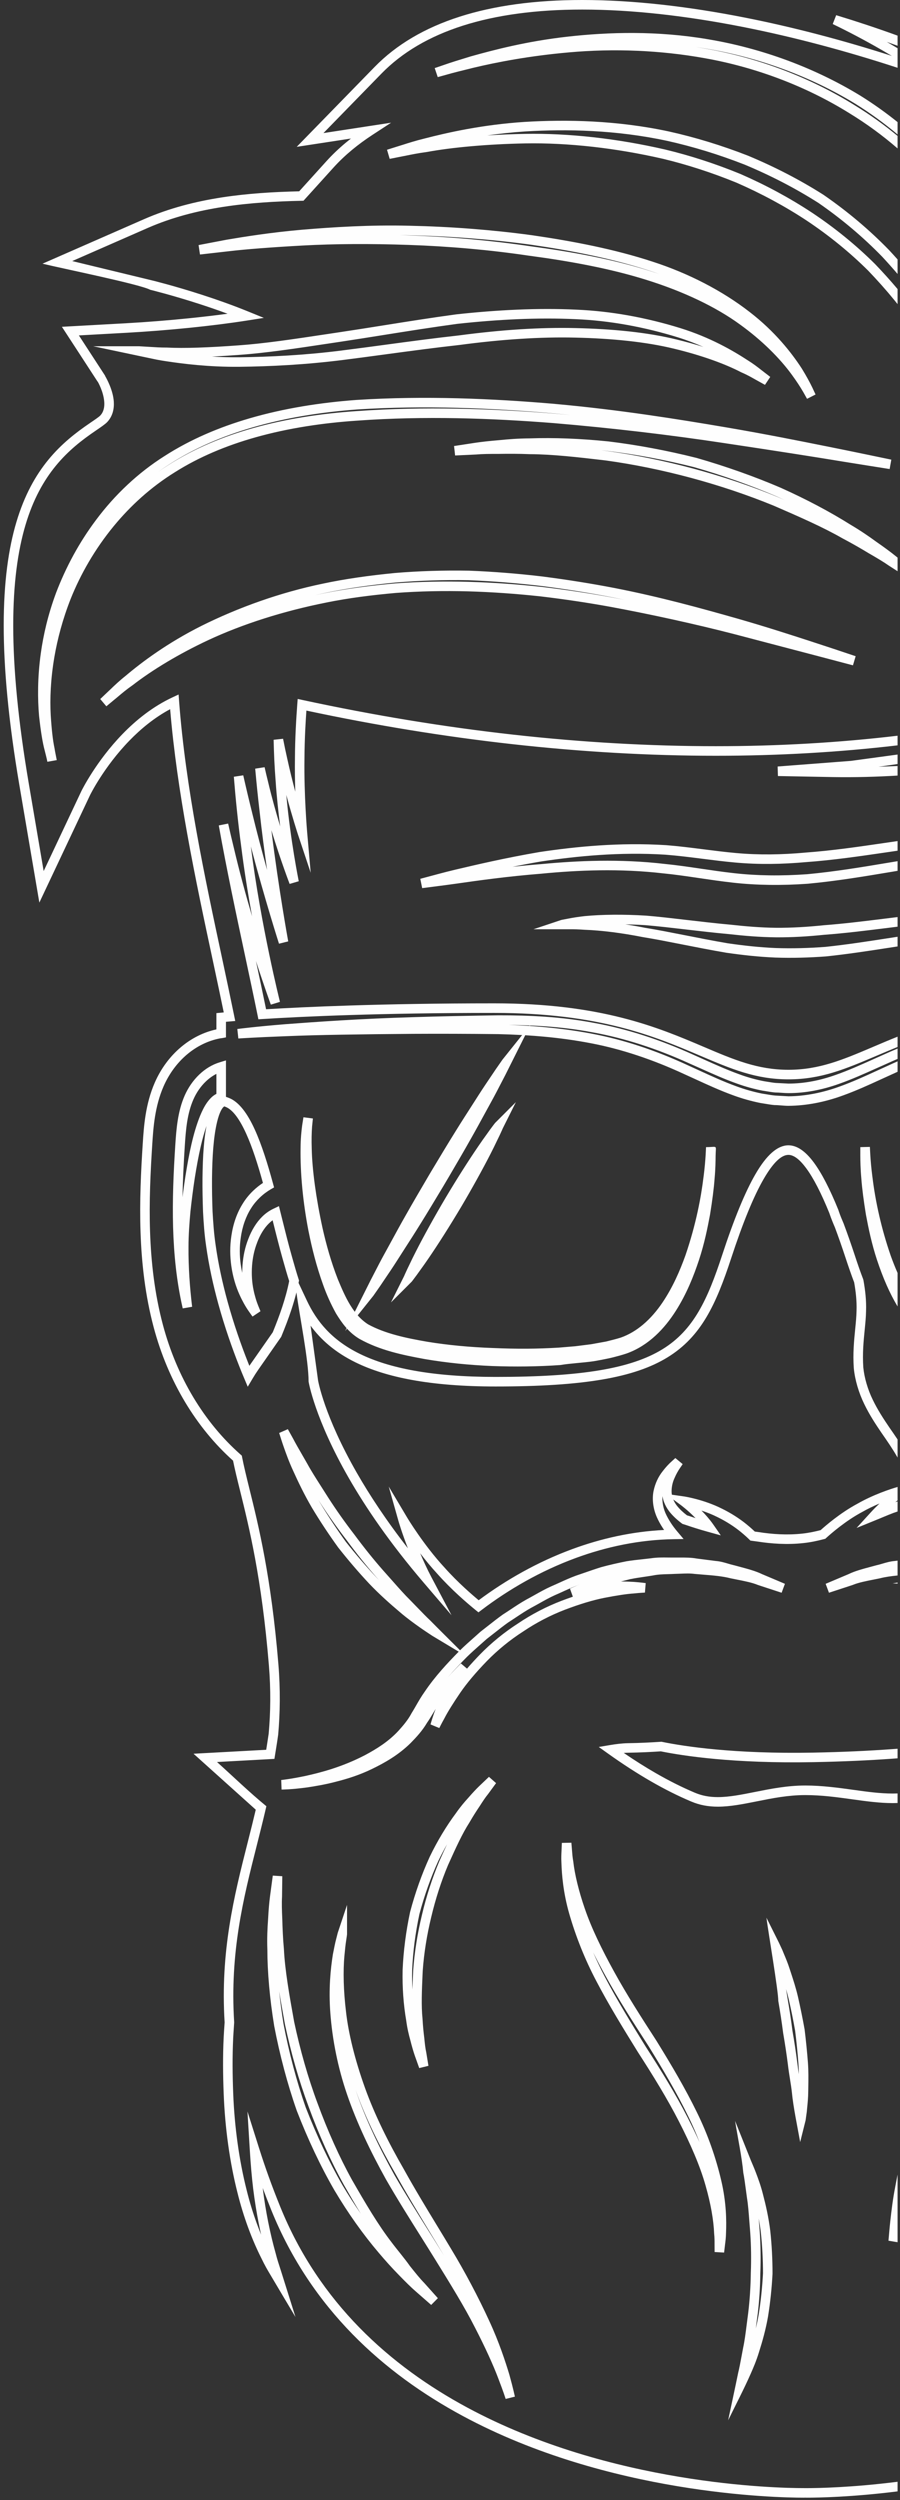 <?xml version="1.0" encoding="UTF-8"?> <svg xmlns="http://www.w3.org/2000/svg" width="178" height="494" viewBox="0 0 178 494" fill="none"><rect x="0" y="0" width="178" height="494" fill="#333333" stroke="none"/> <path d="M177.52 7.041V9.045C176.811 8.786 176.102 8.53 175.391 8.277C176.103 8.688 176.813 9.106 177.52 9.529V13.397C167.415 10.093 157.076 7.325 146.966 5.331C135.867 3.143 125.054 1.89 115.15 1.89C106.034 1.89 98.13 2.962 91.485 5.09C84.89 7.202 79.529 10.355 75.452 14.533L63.972 26.295L77.353 24.245L73.698 26.629C72.265 27.563 70.889 28.566 69.598 29.639C68.304 30.715 67.087 31.865 65.973 33.094L60.023 39.668L59.616 39.676C54.565 39.784 49.364 40.074 44.203 40.868C39.086 41.655 34.027 42.94 29.23 45.039L14.283 51.586L30.137 55.422C30.224 55.44 34.468 56.478 40.016 58.273C42.83 59.182 45.966 60.283 49.04 61.534L52.181 62.812L48.83 63.34C45.447 63.872 41.527 64.363 37.472 64.774C33.352 65.192 29.087 65.531 25.095 65.751L15.601 66.276L20.791 74.245L20.771 74.258C21.135 74.879 22.363 77.125 22.507 79.359C22.596 80.774 22.299 82.226 21.201 83.399C20.811 83.817 19.835 84.48 18.955 85.077L18.88 85.132C13.467 88.793 8.053 93.616 5.048 103.71C1.997 113.959 1.397 129.614 5.705 154.899L8.636 172.121L16.098 156.309C16.148 156.208 18.979 150.451 24.238 145.034C26.903 142.289 30.198 139.624 34.084 137.808L35.322 137.23L35.424 138.59C36.064 147.107 37.339 155.827 38.882 164.415C40.419 172.972 42.245 181.504 43.972 189.568L45.172 195.221C45.539 196.971 45.917 198.779 46.311 200.697L46.526 201.744C45.909 201.792 45.305 201.84 44.69 201.899V204.98L43.918 205.127C43.811 205.147 43.728 205.154 43.648 205.16L43.567 205.168C41.169 205.62 38.926 206.725 37.007 208.339C35.076 209.965 33.469 212.112 32.359 214.636C30.598 218.642 30.32 222.912 30.119 226.033V226.041C29.767 231.495 29.473 237.385 29.679 243.431C29.883 249.457 30.586 255.666 32.224 261.803C33.604 266.973 35.645 271.78 38.222 276.076C40.829 280.42 43.99 284.25 47.581 287.412L47.82 287.623L47.883 287.94C48.071 288.889 48.286 289.858 48.521 290.855C48.774 291.938 49.026 292.957 49.285 294.003L49.298 294.057C51.128 301.44 53.632 311.547 55.057 328.822C55.264 331.33 55.348 333.74 55.334 336.073C55.32 338.416 55.207 340.63 55.02 342.747C54.802 344.343 54.524 345.951 54.274 347.545L42.92 348.164C46.11 351.029 49.385 354.207 52.682 356.9L52.549 357.472C52.288 358.594 51.998 359.785 51.694 361.015C51.351 362.404 51.067 363.533 50.805 364.564C49.465 369.84 48.119 375.175 47.227 380.864C46.334 386.558 45.88 392.668 46.312 399.552V399.673L46.253 400.562C46.203 401.297 46.153 402.037 46.12 402.679C46.03 404.544 45.995 406.382 46 408.187C46.005 409.995 46.051 411.801 46.12 413.585C46.249 417.003 46.551 420.313 46.985 423.445C47.445 426.765 48.056 429.883 48.772 432.713C49.378 435.174 50.079 437.405 50.8 439.38C51.079 440.143 51.36 440.869 51.643 441.557C51.481 440.837 51.321 440.082 51.164 439.292C50.757 437.234 50.376 434.942 50.069 432.458C49.929 431.282 49.805 430.074 49.698 428.845C49.589 427.593 49.492 426.249 49.405 424.834L48.942 417.214L51.248 424.494C51.844 426.378 52.48 428.26 53.157 430.136C53.835 432.017 54.596 433.997 55.442 436.084C63.133 455.02 77.14 467.501 92.433 475.728C120.785 490.98 153.56 491.638 158.941 491.638L159.595 491.641C161.776 491.639 168.458 491.528 177.52 490.381V492.283C168.456 493.419 161.785 493.528 159.595 493.528L159.268 493.52L158.941 493.528C153.492 493.528 120.3 492.861 91.54 477.39C75.902 468.978 61.574 456.199 53.692 436.793C53.088 435.303 52.51 433.816 51.958 432.334C52.258 434.735 52.625 436.946 53.017 438.93C53.507 441.405 54.034 443.525 54.515 445.225L54.522 445.251C54.807 446.382 55.117 447.326 55.363 448.072C55.442 448.315 55.515 448.532 55.607 448.831L58.436 457.826C56.743 454.981 55.038 452.141 53.357 449.289C52.918 448.551 52.337 447.57 51.739 446.304C50.898 444.655 49.948 442.544 49.028 440.022C48.285 437.989 47.565 435.694 46.942 433.17C46.212 430.288 45.589 427.104 45.118 423.704C44.676 420.522 44.37 417.148 44.237 413.651C44.169 411.871 44.123 410.048 44.117 408.187C44.112 406.328 44.146 404.456 44.237 402.587C44.276 401.812 44.324 401.125 44.37 400.437L44.425 399.606C43.991 392.61 44.455 386.384 45.367 380.576C46.281 374.747 47.632 369.394 48.974 364.102C49.314 362.759 49.625 361.53 49.863 360.565C50.1 359.607 50.34 358.621 50.584 357.584L38.276 346.528L52.651 345.746L52.854 344.447L53.138 342.575C53.325 340.453 53.438 338.289 53.451 336.066C53.465 333.829 53.38 331.477 53.174 328.977C51.76 311.829 49.28 301.819 47.468 294.507L47.455 294.453C47.171 293.312 46.904 292.231 46.682 291.284C46.466 290.366 46.268 289.477 46.093 288.617C42.462 285.374 39.259 281.466 36.605 277.043C33.935 272.592 31.824 267.623 30.401 262.29C28.724 256.012 28.006 249.657 27.796 243.49C27.586 237.343 27.883 231.408 28.235 225.923L28.236 225.915C28.447 222.65 28.736 218.183 30.631 213.876C31.855 211.093 33.64 208.713 35.796 206.899C37.851 205.17 40.24 203.957 42.8 203.401V200.187L44.254 200.049L43.326 195.605L42.126 189.959C40.409 181.937 38.592 173.451 37.028 164.747C35.555 156.546 34.324 148.24 33.652 140.129C30.53 141.797 27.831 144.039 25.589 146.348C20.549 151.54 17.844 157.04 17.797 157.136L7.783 178.347L3.844 155.209C-0.518 129.605 0.114 113.669 3.239 103.171C6.411 92.517 12.12 87.432 17.824 83.571L17.899 83.516C18.693 82.981 19.57 82.384 19.828 82.111C20.505 81.39 20.685 80.432 20.624 79.477C20.488 77.366 19.335 75.428 19.333 75.427L19.273 75.367C16.939 71.764 14.587 68.171 12.243 64.574L24.992 63.868C28.974 63.648 33.211 63.312 37.287 62.898C39.968 62.626 42.58 62.321 45.006 61.993C43.076 61.278 41.191 60.633 39.44 60.067C33.989 58.304 29.795 57.278 29.71 57.259C27.613 56.155 12.588 53.114 8.407 52.103L28.477 43.312C33.446 41.136 38.661 39.81 43.922 39C49.005 38.219 54.154 37.919 59.172 37.803L64.578 31.832C65.754 30.534 67.035 29.322 68.394 28.193C68.729 27.914 69.069 27.641 69.413 27.372L58.683 29.016L74.101 13.218C78.397 8.816 84.017 5.503 90.909 3.296C97.753 1.104 105.85 0 115.15 0C125.175 0 136.11 1.265 147.328 3.478C156.93 5.371 166.748 7.963 176.385 11.049C175.577 10.567 174.763 10.091 173.943 9.622C170.912 7.888 167.828 6.261 164.695 4.752L165.378 3.002C169.47 4.243 173.519 5.589 177.52 7.041V7.041ZM177.52 24.128V26.569C174.892 24.364 172.092 22.331 169.162 20.506C164.687 17.776 159.942 15.516 155.106 13.724C150.037 11.847 144.873 10.485 139.815 9.637C139.08 9.511 138.349 9.396 137.622 9.291C138.348 9.405 139.077 9.529 139.808 9.661C144.857 10.554 149.996 11.961 155.026 13.877C159.841 15.71 164.558 18.011 169.001 20.777C171.988 22.601 174.843 24.641 177.52 26.858V29.329C174.568 26.772 171.375 24.436 168.011 22.383L168.004 22.379C163.668 19.681 159.06 17.433 154.353 15.641C149.438 13.769 144.416 12.393 139.483 11.518L139.48 11.515C134.924 10.692 130.45 10.228 126.169 10.041C121.347 9.831 116.777 9.971 112.611 10.343C108.64 10.689 105.033 11.18 101.861 11.717C98.658 12.26 95.906 12.848 93.664 13.383C92.664 13.626 91.68 13.869 90.644 14.133C89.723 14.367 88.98 14.565 88.444 14.721L86.576 15.238L85.975 13.454L87.838 12.819C88.459 12.599 89.202 12.353 90.06 12.082C90.729 11.87 91.771 11.55 93.064 11.155L93.086 11.148C95.369 10.509 98.157 9.755 101.352 9.056C104.572 8.351 108.242 7.691 112.302 7.239C116.328 6.786 120.75 6.487 125.439 6.517C130.134 6.547 135.079 6.909 140.132 7.776C145.306 8.645 150.584 10.037 155.756 11.952C160.702 13.785 165.561 16.1 170.152 18.9L170.159 18.903C172.717 20.496 175.179 22.247 177.52 24.128V24.128ZM177.52 51.264V54.136C176.541 52.988 175.529 51.856 174.493 50.74C172.606 48.796 170.599 46.929 168.493 45.154C166.374 43.367 164.162 41.68 161.878 40.103C159.562 38.631 157.193 37.274 154.793 36.032C152.306 34.743 149.769 33.568 147.207 32.503C144.654 31.506 142.107 30.619 139.582 29.847C137.026 29.065 134.472 28.391 131.94 27.829C126.868 26.741 121.906 26.155 117.191 25.902C112.467 25.648 107.983 25.728 103.881 25.972C101.204 26.146 98.691 26.424 96.362 26.761C98.701 26.61 101.222 26.503 103.9 26.453C108.105 26.378 112.654 26.594 117.409 27.126C121.957 27.634 126.708 28.434 131.542 29.543L131.549 29.546C134.046 30.145 136.536 30.848 138.999 31.648C141.466 32.448 143.945 33.357 146.418 34.37L146.436 34.377C148.917 35.459 151.364 36.646 153.756 37.937C156.072 39.187 158.358 40.548 160.593 42.021C162.845 43.518 165.027 45.124 167.122 46.83C169.193 48.514 171.177 50.295 173.053 52.16L173.067 52.174C174.61 53.783 176.102 55.431 177.52 57.117V60.094C177.297 59.814 177.073 59.535 176.846 59.257C175.236 57.286 173.511 55.362 171.712 53.484C169.882 51.666 167.95 49.932 165.933 48.292C163.891 46.63 161.758 45.06 159.556 43.593C157.401 42.171 155.162 40.839 152.862 39.598C150.505 38.326 148.105 37.161 145.683 36.105C143.289 35.125 140.86 34.235 138.416 33.442C135.961 32.645 133.523 31.955 131.121 31.379C126.363 30.289 121.684 29.503 117.202 29.001C112.508 28.477 108.04 28.263 103.93 28.335C100.121 28.407 96.57 28.603 93.373 28.881C89.883 29.184 86.876 29.583 84.463 30.027L84.415 30.034C82.782 30.249 81.397 30.531 80.286 30.757C79.822 30.851 79.403 30.937 79.006 31.008L77.073 31.392L76.542 29.59C76.544 29.589 77.241 29.366 78.496 28.976L78.508 28.972C78.913 28.852 79.28 28.735 79.684 28.606C80.8 28.25 82.201 27.802 83.888 27.39C86.225 26.786 89.097 26.098 92.44 25.492C95.786 24.885 99.588 24.361 103.764 24.089C107.927 23.842 112.481 23.762 117.286 24.019C122.102 24.277 127.165 24.875 132.331 25.986L132.338 25.989C134.92 26.562 137.524 27.248 140.128 28.046C142.74 28.845 145.337 29.747 147.899 30.748L147.918 30.755C150.523 31.838 153.112 33.038 155.657 34.356C158.128 35.635 160.548 37.02 162.889 38.509L162.919 38.531C165.277 40.157 167.547 41.89 169.712 43.714C171.861 45.526 173.917 47.44 175.86 49.44L175.874 49.455C176.43 50.053 176.979 50.656 177.52 51.264V51.264ZM177.52 110.181V112.873L175.814 111.777C175.294 111.411 174.704 111.033 174.056 110.638C173.348 110.207 172.636 109.79 171.892 109.362L171.874 109.354C171.072 108.869 170.243 108.378 169.41 107.903C168.544 107.409 167.62 106.899 166.64 106.382L166.61 106.366C164.7 105.27 162.57 104.208 160.292 103.148C157.935 102.053 155.512 100.997 153.02 99.919C150.476 98.876 147.808 97.883 145.067 96.961C142.35 96.048 139.542 95.198 136.693 94.43C133.839 93.663 130.985 92.989 128.181 92.417C125.357 91.841 122.555 91.361 119.827 90.987C117.034 90.658 114.342 90.346 111.904 90.126C109.394 89.9 107.017 89.751 104.823 89.742H104.793C103.677 89.698 102.622 89.675 101.63 89.668C100.626 89.661 99.669 89.668 98.768 89.686H98.754C97.858 89.685 97.016 89.687 96.233 89.704C95.502 89.72 94.807 89.751 94.144 89.809L90.012 90.002L89.801 88.134L93.885 87.508C94.578 87.404 95.306 87.31 96.07 87.226C96.895 87.135 97.751 87.054 98.635 86.981C99.558 86.887 100.534 86.799 101.549 86.734C102.558 86.67 103.641 86.628 104.797 86.62C107.11 86.54 109.624 86.545 112.279 86.648C114.833 86.747 117.515 86.934 120.271 87.218H120.286C123.094 87.556 125.999 88.004 128.947 88.554C131.88 89.102 134.828 89.746 137.737 90.477L137.766 90.484C140.663 91.314 143.539 92.237 146.347 93.233C149.166 94.232 151.9 95.301 154.501 96.419L154.511 96.426C157.045 97.563 159.451 98.741 161.691 99.927C164.048 101.173 166.233 102.436 168.202 103.673C169.185 104.251 170.101 104.832 170.954 105.402C171.79 105.959 172.591 106.526 173.348 107.079C174.08 107.585 174.779 108.083 175.444 108.574C176.082 109.043 176.667 109.492 177.195 109.92L177.52 110.181V110.181ZM177.52 145.374V147.276C165.918 148.645 153.911 149.335 141.578 149.335C128.427 149.335 114.966 148.563 101.276 147.036C87.901 145.544 74.316 143.33 60.599 140.409C60.517 141.561 60.438 142.837 60.374 144.16C60.288 145.972 60.224 147.918 60.216 149.851V149.859C60.107 157.102 60.747 164.446 60.749 164.468L61.449 172.45L58.914 164.844C58.909 164.83 57.822 161.51 56.624 157.067C57.434 166.014 59.081 174.105 59.087 174.13L57.282 174.658C57.275 174.64 55.538 170.132 53.675 164.044C55.096 175.586 56.997 185.98 57.003 186.014L55.179 186.468C55.169 186.438 52.357 177.657 49.608 167.243C51.564 182.779 55.357 197.918 55.368 197.963L53.567 198.513C53.56 198.493 52.315 195.106 50.618 189.883C51.302 193.088 51.97 196.237 52.623 199.422C56.59 199.182 62.159 198.903 69.346 198.677C77.067 198.434 86.557 198.254 97.746 198.254C118.971 198.254 130.173 203.019 139.17 206.847L139.202 206.86C145.141 209.388 149.832 211.384 155.932 211.384C162.037 211.384 166.73 209.387 172.67 206.86L172.693 206.85C174.225 206.198 175.822 205.518 177.52 204.841V206.874C176.094 207.452 174.738 208.028 173.432 208.585L173.408 208.594C167.264 211.209 162.41 213.275 155.932 213.275C149.46 213.275 144.608 211.21 138.464 208.596L138.439 208.585C129.604 204.825 118.604 200.145 97.746 200.145C86.421 200.145 76.987 200.322 69.405 200.56C61.795 200.799 55.951 201.103 51.919 201.355L51.104 201.406L50.941 200.601C50.194 196.933 49.325 192.863 48.43 188.674C46.679 180.473 44.827 171.806 43.271 163.103L45.121 162.734L45.659 165.083C45.853 165.915 46.042 166.704 46.224 167.436L46.228 167.447C47.337 172.179 48.612 176.844 49.853 181.047C49.064 176.729 48.29 171.958 47.694 167.16C47.376 164.806 47.1 162.458 46.862 160.167C46.618 157.819 46.416 155.579 46.249 153.481L48.109 153.2C48.356 154.297 48.644 155.543 48.976 156.942C49.275 158.203 49.574 159.429 49.867 160.596V160.603C50.817 164.519 51.85 168.402 52.827 171.908C52.308 168.304 51.781 164.323 51.343 160.336C51.179 158.958 51.023 157.522 50.873 156.059C50.736 154.712 50.601 153.303 50.472 151.883L52.329 151.595L52.67 153.067C52.787 153.567 52.907 154.058 53.03 154.54L53.033 154.551C53.757 157.599 54.599 160.597 55.419 163.291C55.054 160.495 54.72 157.408 54.514 154.313C54.404 152.956 54.318 151.559 54.251 150.16C54.189 148.821 54.145 147.481 54.117 146.176L55.985 145.977C56.126 146.702 56.263 147.378 56.389 147.977C56.533 148.668 56.681 149.345 56.83 149.998L56.834 150.006C57.321 152.242 57.872 154.445 58.403 156.425C58.336 154.373 58.299 152.106 58.333 149.837C58.342 147.84 58.404 145.877 58.491 144.072C58.58 142.208 58.692 140.548 58.794 139.189L58.875 138.109L59.931 138.336C73.952 141.357 87.829 143.638 101.482 145.161C115.083 146.677 128.475 147.444 141.578 147.444C153.921 147.444 165.927 146.75 177.52 145.374V145.374ZM177.52 149.094V150.969C176.306 151.152 175.056 151.33 173.744 151.509L177.52 151.358V153.251C173.331 153.495 169.132 153.618 164.832 153.547L153.855 153.341L153.799 151.458C158.638 151.089 163.477 150.722 168.315 150.344L177.52 149.094V149.094ZM177.52 207.189V209.234C176.839 209.525 176.16 209.825 175.486 210.132L175.475 210.139C174.493 210.571 173.934 210.823 173.35 211.084C170.906 212.18 168.473 213.272 166 214.143C164.377 214.725 162.718 215.189 161.029 215.508C159.349 215.826 157.641 215.997 155.916 215.995C155.062 215.995 154.16 215.868 153.307 215.868C152.752 215.823 152.229 215.735 151.707 215.647C151.408 215.596 151.106 215.545 150.838 215.509L150.786 215.502C149.969 215.344 149.129 215.146 148.274 214.912C147.458 214.688 146.642 214.43 145.839 214.142C143.374 213.275 140.951 212.188 138.518 211.097C137.924 210.831 137.355 210.576 136.356 210.137L136.345 210.133C133.167 208.687 129.925 207.417 126.671 206.371C123.544 205.367 120.394 204.56 117.268 203.995H117.257C114.054 203.383 110.873 203.008 107.75 202.788C106.774 202.719 105.805 202.665 104.846 202.624L104.794 202.727C105.767 202.793 106.748 202.87 107.732 202.96C110.861 203.248 114.03 203.671 117.199 204.281C120.348 204.88 123.478 205.705 126.578 206.731C129.796 207.794 133 209.08 136.176 210.555L138.346 211.545C140.717 212.633 143.125 213.738 145.659 214.656C146.479 214.957 147.304 215.226 148.139 215.462C148.974 215.698 149.813 215.904 150.656 216.076C150.933 216.117 151.266 216.173 151.601 216.229C152.182 216.328 152.766 216.427 153.328 216.475L155.963 216.622C157.632 216.609 159.307 216.427 160.955 216.112C162.74 215.771 164.491 215.269 166.169 214.653C168.718 213.73 171.135 212.622 173.515 211.531C174.257 211.191 174.994 210.853 175.656 210.556C176.276 210.268 176.898 209.986 177.52 209.714V211.778C177.161 211.939 176.803 212.102 176.446 212.268L176.435 212.272C175.673 212.613 174.985 212.929 174.298 213.244C171.876 214.354 169.415 215.481 166.818 216.423C165.05 217.075 163.2 217.604 161.309 217.966C159.549 218.302 157.742 218.494 155.92 218.505C155.024 218.505 154.067 218.358 153.173 218.358C152.569 218.306 151.929 218.197 151.291 218.09C151.006 218.042 150.718 217.993 150.384 217.943L150.332 217.933C149.403 217.744 148.502 217.525 147.629 217.278C146.738 217.026 145.867 216.742 145.012 216.427C142.427 215.489 139.976 214.365 137.564 213.258C136.866 212.938 136.175 212.621 135.397 212.272L135.386 212.268C132.286 210.828 129.149 209.57 125.987 208.525C122.946 207.52 119.894 206.713 116.848 206.135C113.71 205.531 110.606 205.116 107.563 204.836C106.326 204.722 105.097 204.63 103.878 204.556L99.929 212.439C99.737 212.798 99.46 213.335 99.15 213.939C98.585 215.033 97.912 216.341 97.129 217.756L95.87 220.053C94.992 221.664 94.039 223.413 93.028 225.184C91.787 227.393 90.335 229.87 88.874 232.364C88.482 233.034 88.091 233.699 87.691 234.364C86.116 236.986 84.55 239.594 83.096 241.922C82.011 243.676 81.001 245.243 80.064 246.695C79.569 247.463 79.095 248.197 78.539 249.075C77.699 250.396 76.832 251.672 76.112 252.731C75.808 253.177 75.536 253.579 75.202 254.083L75.191 254.098C74.362 255.294 73.854 256.015 73.851 256.02L70.745 259.903C71.349 260.587 72.029 261.193 72.805 261.685C74.478 262.6 76.347 263.278 78.31 263.814C80.289 264.356 82.397 264.76 84.507 265.123C86.574 265.461 88.668 265.726 90.772 265.926C92.996 266.137 95.242 266.279 97.49 266.36H97.497C99.749 266.46 101.995 266.507 104.218 266.494C106.322 266.48 108.439 266.411 110.554 266.279L113.787 266.009L116.892 265.618L119.881 265.079L120.201 264.999C121.091 264.777 122.034 264.54 122.791 264.297C124.409 263.726 125.863 262.835 127.151 261.756C128.666 260.487 129.959 258.953 131.03 257.365C132.051 255.85 132.91 254.286 133.647 252.726C134.396 251.143 135.019 249.571 135.564 248.057C136.625 244.957 137.403 242.053 137.97 239.451C138.54 236.845 138.901 234.54 139.131 232.643L139.136 232.633C139.26 231.676 139.351 230.826 139.417 230.09C139.481 229.392 139.527 228.747 139.561 228.206L139.639 226.667C142.043 226.661 141.554 226.114 141.531 228.427C141.522 229.474 141.506 230.978 141.332 232.851C141.266 233.814 141.151 234.908 140.997 236.12C140.846 237.307 140.659 238.576 140.442 239.92L140.439 239.943C140.184 241.31 139.901 242.761 139.558 244.236C139.204 245.755 138.78 247.339 138.246 248.961C137.711 250.577 137.096 252.256 136.346 253.956C135.598 255.651 134.711 257.37 133.627 259.072C132.551 260.757 131.236 262.448 129.639 263.918C128.021 265.406 126.117 266.665 123.883 267.456L123.867 267.459C122.958 267.763 122.138 267.975 121.281 268.197C120.708 268.345 120.195 268.448 119.609 268.563C118.916 268.7 118.22 268.839 117.423 268.971C115.385 269.271 112.704 269.398 110.808 269.725C108.617 269.881 106.375 269.97 104.101 270.001C101.851 270.031 99.597 270.002 97.351 269.921C95.086 269.824 92.831 269.665 90.597 269.437C88.348 269.207 86.121 268.908 83.931 268.531L83.921 268.528C81.721 268.125 79.528 267.692 77.401 267.091C75.239 266.48 73.134 265.691 71.138 264.582L71.116 264.571C70.141 263.993 69.337 263.301 68.637 262.537L68.261 263.007L68.547 262.437L68.382 262.249C67.643 261.393 67.031 260.467 66.448 259.518L66.427 259.478C65.912 258.539 65.447 257.608 65.034 256.689C64.61 255.742 64.234 254.805 63.908 253.88C63.24 252.028 62.684 250.209 62.214 248.439C61.749 246.691 61.361 244.962 61.024 243.282L61.02 243.275C60.437 240.271 60.046 237.455 59.799 234.901C59.502 231.837 59.413 229.162 59.444 226.999C59.448 225.97 59.492 225.084 59.551 224.333C59.608 223.607 59.689 222.932 59.761 222.374L60.016 220.765L61.883 221.005L61.724 222.576C61.68 223.147 61.644 223.84 61.632 224.624C61.62 225.314 61.625 226.101 61.654 226.978V226.989C61.695 228.971 61.896 231.403 62.275 234.19C62.622 236.743 63.124 239.605 63.799 242.703C64.158 244.293 64.576 245.947 65.073 247.643C65.567 249.325 66.141 251.045 66.819 252.781C67.522 254.463 68.277 256.249 69.243 257.836C69.531 258.31 69.838 258.768 70.171 259.203L73.307 252.955C73.496 252.599 73.776 252.053 74.088 251.447C74.65 250.354 75.321 249.047 76.103 247.634L76.107 247.63C76.531 246.866 76.96 246.077 77.408 245.254C78.291 243.632 79.247 241.877 80.206 240.202C81.572 237.776 83.156 235.078 84.747 232.37L85.336 231.376C86.981 228.637 88.621 225.906 90.142 223.472C91.238 221.702 92.254 220.125 93.195 218.663C93.678 217.913 94.144 217.19 94.696 216.319C95.595 214.914 96.427 213.69 97.118 212.671C97.422 212.224 97.682 211.842 98.032 211.312L98.043 211.296C98.873 210.097 99.382 209.374 99.385 209.37L103.264 204.52C101.673 204.432 100.098 204.373 98.546 204.337C95.563 204.304 92.668 204.281 89.876 204.272C87.073 204.262 84.364 204.265 81.762 204.281C76.572 204.321 71.806 204.373 67.573 204.446C63.369 204.517 59.691 204.613 56.646 204.743C50.633 204.965 47.15 205.2 47.14 205.2L46.937 203.324C46.947 203.323 50.422 202.861 56.508 202.371C59.515 202.144 63.179 201.874 67.466 201.621C71.675 201.371 76.45 201.14 81.705 200.986C84.292 200.903 87.013 200.834 89.844 200.773C92.642 200.714 95.55 200.664 98.546 200.621H98.557C101.601 200.616 104.725 200.682 107.883 200.905C111.072 201.129 114.325 201.513 117.611 202.142C120.827 202.726 124.055 203.551 127.247 204.577C130.601 205.655 133.911 206.949 137.127 208.412L139.286 209.377C141.67 210.446 144.044 211.51 146.466 212.365L146.47 212.369C147.226 212.64 147.996 212.883 148.768 213.095C149.539 213.307 150.333 213.492 151.138 213.648C151.458 213.692 151.738 213.739 152.018 213.787C152.485 213.865 152.954 213.944 153.455 213.985L155.96 214.112C157.541 214.11 159.118 213.95 160.683 213.654C162.253 213.357 163.817 212.919 165.365 212.365C167.801 211.508 170.187 210.438 172.582 209.364L174.715 208.411C175.644 207.989 176.579 207.582 177.52 207.189V207.189ZM177.52 251.528V258.149C176.702 256.779 176.001 255.391 175.387 254.01C174.631 252.31 174.009 250.627 173.469 249.006L173.465 249.002C172.93 247.379 172.502 245.794 172.144 244.272C171.797 242.793 171.511 241.342 171.255 239.97L171.252 239.948C171.034 238.602 170.845 237.33 170.692 236.14C170.537 234.93 170.421 233.831 170.353 232.861C170.175 230.923 170.16 229.387 170.151 228.33C170.147 227.776 170.153 227.221 170.153 226.667L172.041 226.619L172.126 228.21C172.158 228.75 172.204 229.394 172.269 230.098C172.336 230.834 172.429 231.685 172.555 232.642L172.559 232.653C172.816 234.777 173.24 237.407 173.935 240.391C174.485 242.755 175.209 245.349 176.156 248.098C176.559 249.216 177.008 250.366 177.52 251.528V251.528ZM177.52 284.429V288.007L177.396 287.79C176.535 286.289 175.469 284.737 174.334 283.109L174.326 283.098C173.738 282.232 173.137 281.335 172.574 280.418C171.997 279.477 171.434 278.478 170.916 277.401C170.386 276.32 169.922 275.124 169.566 273.905C169.222 272.725 168.976 271.516 168.864 270.357L168.861 270.331C168.66 267.416 168.913 264.885 169.138 262.617C169.266 261.325 169.387 260.119 169.404 259.019V258.997C169.438 258.039 169.401 257.085 169.314 256.139C169.229 255.218 169.096 254.299 168.935 253.392C168.669 252.694 168.391 251.93 168.105 251.111C167.808 250.264 167.529 249.44 167.262 248.626C166.867 247.429 166.505 246.363 166.174 245.421C165.814 244.394 165.465 243.433 165.129 242.535C164.965 242.157 164.786 241.731 164.58 241.214C164.393 240.743 164.221 240.287 164.077 239.859L164.041 239.742C162.419 235.749 160.892 232.786 159.452 230.839C158.146 229.072 156.976 228.197 155.932 228.197C154.511 228.197 152.89 229.765 151.047 232.944C149.053 236.382 146.916 241.593 144.608 248.624C141.599 257.785 138.681 264.11 132.034 268.197C125.481 272.227 115.383 273.962 98.025 273.962C84.971 273.962 76.278 272.117 70.33 269.204C66.237 267.2 63.44 264.697 61.424 261.941L62.899 272.719C62.919 272.839 64.079 279.717 70.61 291.09C73.106 295.439 76.384 300.43 80.672 305.928C79.483 302.881 78.834 300.643 78.832 300.632L76.885 293.742L80.548 299.897C80.557 299.913 83.755 305.243 87.876 309.698L87.891 309.712C89.216 311.205 90.624 312.595 91.918 313.787C92.951 314.738 93.9 315.556 94.675 316.199C100.048 312.2 106.307 308.628 113.166 306.102C118.857 304.005 124.969 302.626 131.344 302.313L131.086 301.929C130.64 301.25 130.231 300.517 129.882 299.729V299.722C129.524 298.897 129.284 298.007 129.179 297.127C129.074 296.249 129.099 295.367 129.273 294.552C129.431 293.805 129.669 293.12 129.952 292.509C130.269 291.826 130.65 291.227 131.05 290.724C131.369 290.303 131.682 289.934 131.972 289.618C132.306 289.254 132.621 288.951 132.894 288.714L133.568 288.103L135.015 289.299L134.475 290.097C134.308 290.336 134.111 290.649 133.906 291.024C133.741 291.325 133.566 291.68 133.392 292.087L133.38 292.113C133.195 292.512 133.046 292.966 132.95 293.445C132.857 293.909 132.813 294.386 132.829 294.848C132.837 295.013 132.855 295.18 132.884 295.345L135.336 295.696C135.346 295.697 139.132 296.267 142.782 298.103C143.666 298.533 144.526 299.02 145.314 299.519C146.178 300.067 146.968 300.637 147.62 301.17C148.1 301.559 148.504 301.911 148.818 302.196L149.281 302.629C149.487 302.658 149.695 302.687 149.926 302.713L149.966 302.721C151.346 302.939 152.786 303.099 154.262 303.163C155.719 303.225 157.212 303.193 158.712 303.026H158.719C159.324 302.962 159.952 302.862 160.596 302.736C161.17 302.622 161.738 302.491 162.301 302.346C162.861 301.843 163.794 301.036 164.967 300.139C166.263 299.149 167.856 298.05 169.568 297.134C172.739 295.323 176.066 294.238 177.52 293.811V296.464C177.38 296.578 177.232 296.699 177.079 296.826L177.257 296.767L177.52 296.679V298.666C177.243 298.759 176.957 298.857 176.692 298.952C175.965 299.224 175.355 299.479 174.746 299.734L173.854 300.104L169.41 301.916L172.231 298.827C172.797 298.207 173.381 297.621 173.95 297.083C172.85 297.546 171.662 298.108 170.498 298.772L170.475 298.784C168.873 299.639 167.355 300.688 166.112 301.638C164.871 302.586 163.904 303.436 163.398 303.898L163.228 304.053L163.003 304.112C162.308 304.295 161.625 304.458 160.958 304.589C160.289 304.721 159.609 304.828 158.918 304.901C157.327 305.079 155.738 305.113 154.181 305.045C152.657 304.98 151.159 304.814 149.719 304.588C149.474 304.56 149.22 304.525 148.965 304.489L148.407 304.411L148.185 304.192C148.069 304.078 147.86 303.875 147.548 303.591C147.247 303.318 146.868 302.988 146.432 302.635L146.425 302.632C145.828 302.144 145.101 301.62 144.302 301.114C143.558 300.642 142.761 300.19 141.963 299.802L141.948 299.794C140.847 299.239 139.734 298.809 138.734 298.481C139.492 299.244 140.284 300.133 140.968 301.092C141.506 301.845 142.028 302.62 142.556 303.381L140.048 302.688C139.189 302.451 138.401 302.217 137.682 301.992C136.941 301.761 136.254 301.533 135.625 301.319L134.969 301.112L134.848 301.02C134.404 300.685 133.963 300.322 133.54 299.926C133.111 299.522 132.708 299.093 132.352 298.636L132.349 298.629C131.929 298.077 131.59 297.479 131.351 296.854C131.201 296.462 131.09 296.055 131.021 295.639C130.99 296.048 131.003 296.475 131.054 296.905C131.139 297.616 131.328 298.325 131.607 298.97C131.914 299.655 132.274 300.299 132.665 300.898C133.063 301.511 133.491 302.073 133.924 302.588L135.2 304.103L133.219 304.135C126.413 304.245 119.875 305.641 113.815 307.874C106.877 310.43 100.574 314.078 95.216 318.146L94.626 318.594L94.053 318.128C93.164 317.405 91.957 316.388 90.641 315.175C89.319 313.957 87.868 312.523 86.48 310.96C85.259 309.637 84.115 308.24 83.106 306.921C83.739 308.427 84.483 310.053 85.33 311.655L89.299 319.158L83.78 312.706C77.085 304.88 72.331 297.88 68.971 292.027C62.269 280.357 61.052 273.125 61.033 272.999C61.033 268.75 59.288 260.231 58.624 255.376C58.333 256.539 57.995 257.683 57.623 258.808C57.04 260.578 56.359 262.336 55.65 264.059L55.612 264.152L51.094 270.629C50.854 270.975 50.656 271.271 50.494 271.523C50.308 271.817 50.128 272.111 49.952 272.406L48.998 274.011L47.798 271.154L47.323 269.966C45.943 266.478 44.452 262.263 43.19 257.685C42.18 254.019 41.312 250.114 40.762 246.158C40.593 245.022 40.471 243.902 40.377 242.79C40.288 241.731 40.219 240.602 40.155 239.453V239.435C40.114 238.324 40.083 237.206 40.064 236.084C40.045 234.981 40.039 233.887 40.048 232.812C40.075 230.637 40.142 228.543 40.3 226.617C40.42 225.166 40.592 223.777 40.839 222.476C40.403 223.742 40.03 225.096 39.702 226.517C39.248 228.479 38.877 230.551 38.536 232.688C38.369 233.76 38.214 234.855 38.07 235.966C37.93 237.043 37.797 238.171 37.67 239.339C37.568 240.455 37.471 241.61 37.398 242.825C37.326 244.014 37.28 245.198 37.282 246.348V246.355C37.264 248.354 37.33 250.366 37.456 252.364C37.581 254.335 37.769 256.293 37.997 258.212L36.14 258.533C34.928 253.264 34.385 247.888 34.233 242.48C34.082 237.086 34.318 231.685 34.663 226.336C34.768 224.7 34.889 223.042 35.153 221.38C35.422 219.696 35.836 218.041 36.528 216.469C37.2 214.94 38.186 213.49 39.42 212.315C40.567 211.223 41.934 210.365 43.472 209.899L44.69 209.529V216.727L45.173 216.905C47.229 217.653 48.933 219.998 50.386 223.183C51.773 226.224 52.958 230.039 54.013 233.924L54.204 234.623L53.574 234.987C52.825 235.419 52.061 235.985 51.358 236.662C50.72 237.277 50.131 237.982 49.652 238.757L49.644 238.768C49.12 239.591 48.699 240.487 48.371 241.416C48.013 242.43 47.769 243.476 47.625 244.503V244.514C47.344 246.35 47.378 248.164 47.609 249.837C47.689 250.411 47.791 250.969 47.911 251.505C47.91 250.985 47.928 250.455 47.968 249.921C48.098 248.224 48.452 246.474 49.097 244.842C49.428 243.963 49.832 243.135 50.29 242.393C50.76 241.632 51.291 240.956 51.86 240.401C52.227 240.037 52.603 239.73 52.981 239.472C53.36 239.212 53.744 238.997 54.126 238.817L55.169 238.325L55.767 240.733C56.122 242.162 56.469 243.549 56.736 244.587C57.04 245.769 57.354 246.946 57.693 248.142L57.87 248.767C58.244 250.091 58.625 251.438 59.064 252.782L59.14 253.013L59.046 253.497L60.708 257.022C62.6 261.035 65.567 264.776 71.157 267.513C76.855 270.304 85.275 272.072 98.025 272.072C115.008 272.072 124.812 270.421 131.045 266.587C137.184 262.812 139.94 256.791 142.814 248.04C145.162 240.885 147.353 235.554 149.415 232C151.625 228.186 153.789 226.306 155.932 226.306C157.606 226.306 159.279 227.436 160.965 229.717C162.512 231.809 164.124 234.923 165.811 239.078L165.881 239.305C166.029 239.737 166.18 240.139 166.331 240.521C166.47 240.871 166.656 241.31 166.863 241.79L166.878 241.835C167.241 242.803 167.6 243.792 167.954 244.801C168.343 245.91 168.711 246.99 169.056 248.037C169.345 248.921 169.622 249.743 169.884 250.492C170.146 251.24 170.425 252.004 170.725 252.79L170.77 252.96C170.948 253.948 171.096 254.953 171.19 255.969C171.284 256.994 171.324 258.028 171.286 259.064C171.266 260.259 171.145 261.486 171.014 262.801C170.796 264.988 170.553 267.429 170.743 270.206C170.844 271.237 171.065 272.318 171.376 273.381C171.702 274.5 172.126 275.595 172.611 276.582L172.615 276.59C173.092 277.582 173.627 278.53 174.183 279.436C174.754 280.366 175.326 281.221 175.882 282.039C176.452 282.855 177.003 283.653 177.52 284.429V284.429ZM177.52 308.372V311.308C176.263 311.431 175.088 311.591 174.034 311.864L172.953 312.082C171.29 312.409 169.813 312.7 168.699 313.157L168.633 313.183L163.952 314.717L163.294 312.953L167.797 311.051C169.072 310.427 170.628 310.013 172.394 309.543L173.379 309.277L173.423 309.269C173.749 309.197 174.125 309.087 174.507 308.974C175.275 308.749 176.074 308.514 176.967 308.442L177.52 308.372ZM177.52 312.7V312.912C177.192 312.894 176.866 312.878 176.542 312.862L177.52 312.7V312.7ZM177.52 345.541V347.433C177.132 347.463 176.737 347.492 176.335 347.52C172.035 347.826 166.898 348.077 160.893 348.191C152.981 348.34 146.521 348.028 141.484 347.565C136.526 347.11 132.942 346.509 130.704 346.057C129.739 346.119 128.727 346.177 127.644 346.226C126.571 346.274 125.446 346.309 124.248 346.327C123.962 346.333 123.667 346.348 123.366 346.37C125.529 347.847 127.627 349.17 129.667 350.344C132.331 351.879 134.908 353.169 137.415 354.226C138.114 354.521 138.827 354.74 139.577 354.884C140.323 355.028 141.113 355.098 141.971 355.098C144.215 355.098 146.664 354.61 149.257 354.094L149.3 354.085C150.848 353.776 152.423 353.46 154.091 353.216C155.76 352.972 157.479 352.807 159.268 352.807C160.929 352.807 162.563 352.918 164.17 353.082C165.769 353.245 167.296 353.457 168.797 353.664C170.166 353.855 171.499 354.039 172.784 354.174C174.05 354.306 175.3 354.393 176.549 354.393C176.879 354.393 177.202 354.387 177.52 354.375V356.266C177.201 356.278 176.878 356.284 176.549 356.284C175.264 356.284 173.945 356.191 172.592 356.05C171.259 355.91 169.915 355.724 168.538 355.532C167.038 355.325 165.511 355.113 163.986 354.957C162.467 354.802 160.902 354.698 159.268 354.698C157.568 354.698 155.94 354.854 154.363 355.084C152.786 355.315 151.213 355.63 149.669 355.939L149.626 355.948C146.932 356.483 144.391 356.989 141.971 356.989C141.003 356.989 140.098 356.907 139.223 356.738C138.354 356.57 137.518 356.313 136.683 355.961C134.108 354.875 131.462 353.55 128.729 351.976C125.995 350.402 123.182 348.584 120.275 346.512L118.421 345.19L120.667 344.813C121.265 344.713 121.861 344.626 122.45 344.561C123.034 344.498 123.621 344.456 124.211 344.444H124.219C125.356 344.428 126.47 344.391 127.563 344.343C128.603 344.296 129.653 344.235 130.705 344.166L130.823 344.158L130.952 344.185C133.136 344.631 136.692 345.234 141.654 345.69C146.633 346.147 153.025 346.455 160.863 346.308C166.765 346.196 171.88 345.945 176.202 345.637C176.65 345.606 177.089 345.573 177.52 345.541V345.541ZM177.52 429.683V443.051L175.721 442.75C175.835 441.436 175.939 440.137 176.088 438.827C176.292 437.002 176.56 434.612 177.098 431.877C177.229 431.172 177.369 430.439 177.52 429.683V429.683ZM159.852 413.247C159.842 414.502 159.732 415.576 159.643 416.446C159.616 416.713 159.59 416.96 159.563 417.303L159.556 417.354C159.42 418.354 159.332 418.959 159.33 418.964L158.255 423.264C157.737 420.33 156.893 416.386 156.615 413.415C156.529 412.63 156.397 411.805 156.26 410.936C156.105 409.955 155.94 408.92 155.824 407.906C155.707 406.976 155.561 405.93 155.387 404.778C155.229 403.729 155.059 402.686 154.882 401.669L154.878 401.628C154.756 400.665 154.606 399.61 154.438 398.494C154.276 397.429 154.106 396.386 153.93 395.382C153.93 393.352 151.924 381.626 151.585 378.929L154.05 383.86L154.728 385.312C154.881 385.7 154.963 385.892 155.057 386.115C155.398 386.921 155.818 387.916 156.194 389.096L156.448 389.867C156.907 391.269 157.424 392.85 157.828 394.59C158.052 395.564 158.28 396.625 158.509 397.753C158.745 398.914 158.954 400 159.129 400.982L159.136 401.034C159.262 402.044 159.382 403.13 159.497 404.265C159.613 405.426 159.709 406.517 159.787 407.522C159.915 409.226 159.888 410.871 159.865 412.338L159.852 413.247V413.247ZM157.7 407.692C157.787 408.454 157.89 409.168 157.995 409.849C157.986 409.146 157.961 408.415 157.904 407.663C157.82 406.57 157.725 405.49 157.621 404.45C157.524 403.474 157.404 402.418 157.264 401.292C157.056 400.127 156.855 399.066 156.663 398.121C156.457 397.108 156.231 396.064 155.99 395.011C155.833 394.333 155.654 393.671 155.467 393.031L155.788 395.057C155.97 396.082 156.143 397.141 156.306 398.213C156.45 399.164 156.596 400.213 156.742 401.351C156.93 402.425 157.101 403.479 157.255 404.498C157.404 405.49 157.552 406.562 157.696 407.681L157.7 407.692ZM151.915 457.64C151.688 458.962 151.398 460.238 151.083 461.443C150.775 462.621 150.438 463.737 150.112 464.763C149.575 466.532 148.951 467.947 148.476 469.03C147.115 472.122 145.494 475.201 144.009 478.241C144.672 475.111 145.357 471.979 145.997 468.845C146.216 467.982 146.427 466.848 146.675 465.52L146.969 463.95C147.272 462.562 147.467 461.015 147.674 459.371C147.774 458.573 147.878 457.755 147.974 457.067C148.127 455.797 148.249 454.492 148.334 453.176C148.422 451.828 148.476 450.479 148.492 449.156V449.134C148.544 447.783 148.561 446.438 148.542 445.122C148.525 443.815 148.471 442.503 148.383 441.211C148.324 440.539 148.267 439.767 148.211 439.015C148.082 437.289 147.963 435.666 147.733 434.272L147.529 432.766C147.348 431.407 147.192 430.248 147.01 429.337C146.71 426.1 145.901 422.343 145.382 419.081L148.51 426.899C148.841 427.682 149.175 428.442 149.474 429.235C149.899 430.352 150.459 431.826 150.905 433.616C151.176 434.646 151.454 435.774 151.705 436.984C151.958 438.206 152.183 439.497 152.345 440.83V440.841C152.489 442.171 152.601 443.556 152.675 444.969C152.748 446.354 152.787 447.781 152.788 449.225V449.273C152.715 450.698 152.603 452.121 152.457 453.515C152.311 454.913 152.128 456.293 151.915 457.629V457.64V457.64ZM149.481 460.087C149.694 459.207 149.89 458.283 150.054 457.323C150.262 456.04 150.438 454.699 150.582 453.323C150.724 451.961 150.834 450.571 150.905 449.177C150.903 447.814 150.865 446.435 150.792 445.065C150.72 443.7 150.612 442.354 150.471 441.051C150.357 440.121 150.214 439.224 150.055 438.366L150.094 438.882C150.144 439.556 150.195 440.245 150.265 441.056V441.07C150.352 442.351 150.407 443.702 150.425 445.1C150.444 446.459 150.428 447.834 150.375 449.2C150.357 450.595 150.304 451.968 150.217 453.294C150.128 454.669 150.004 456.009 149.849 457.289L149.845 457.307C149.721 458.187 149.63 458.908 149.542 459.608L149.481 460.087V460.087ZM143.59 441.259C143.572 442.159 143.476 442.904 143.399 443.499C143.371 443.717 143.346 443.915 143.328 444.096L143.211 445.095L141.332 444.988L141.325 444.02C141.32 443.836 141.321 443.621 141.322 443.384C141.325 442.834 141.328 442.143 141.239 441.321L141.235 441.255C141.19 440.04 141.027 438.551 140.724 436.859C140.452 435.344 140.062 433.648 139.535 431.817C138.992 429.888 138.255 427.858 137.372 425.76C136.479 423.638 135.434 421.44 134.286 419.201C133.145 416.968 131.859 414.692 130.487 412.4C129.093 410.07 127.645 407.78 126.187 405.523L126.175 405.508C124.704 403.133 123.239 400.757 121.892 398.487C120.514 396.165 119.186 393.831 117.959 391.486C116.796 389.288 115.791 387.09 114.932 384.955C113.97 382.568 113.193 380.267 112.582 378.139C111.995 376.095 111.625 374.171 111.393 372.446C111.164 370.746 111.071 369.243 111.035 368.014C110.985 367.102 111.026 366.341 111.056 365.737L111.124 364.146L113.007 364.109L113.14 365.742C113.181 366.301 113.233 366.999 113.371 367.762L113.382 367.825C113.515 369.036 113.778 370.503 114.184 372.16C114.558 373.688 115.051 375.376 115.672 377.172L115.676 377.176C116.322 379.068 117.156 381.066 118.132 383.138C119.113 385.221 120.24 387.387 121.462 389.604C122.692 391.841 124.032 394.091 125.43 396.345C126.832 398.605 128.314 400.904 129.805 403.207L129.817 403.226C131.29 405.605 132.729 407.982 134.061 410.309C135.423 412.689 136.706 415.068 137.851 417.421C138.95 419.655 139.876 421.886 140.644 424.05C141.508 426.48 142.177 428.832 142.68 431.015C143.163 433.107 143.419 435.054 143.54 436.785C143.659 438.505 143.644 440.023 143.59 441.259V441.259ZM135.962 418.345C136.83 420.037 137.64 421.708 138.372 423.34C137.732 421.663 136.996 419.956 136.156 418.252L136.152 418.247C135.022 415.924 133.759 413.583 132.422 411.246C131.058 408.861 129.645 406.526 128.226 404.234C126.738 401.937 125.256 399.637 123.827 397.334C122.395 395.024 121.034 392.741 119.808 390.512C118.926 388.913 118.091 387.335 117.321 385.788C118.005 387.376 118.772 388.992 119.626 390.609C120.805 392.865 122.126 395.182 123.516 397.527C124.937 399.922 126.361 402.232 127.778 404.519C129.282 406.848 130.749 409.169 132.104 411.433C133.485 413.74 134.789 416.05 135.962 418.345V418.345ZM103.483 322.364C102.166 323.207 100.903 324.126 99.715 325.093C98.491 326.09 97.342 327.143 96.289 328.222C95.203 329.344 94.192 330.453 93.29 331.525C92.451 332.523 91.687 333.513 91.024 334.48C90.364 335.447 89.753 336.377 89.207 337.255C88.678 338.102 88.249 338.84 87.943 339.438L87.929 339.468C87.227 340.729 86.882 341.452 86.882 341.453L85.147 340.737C85.147 340.735 85.316 340.072 85.84 338.539L86.167 337.672L85.648 338.527C85.256 339.182 84.864 339.835 84.436 340.444C83.981 341.213 83.465 341.911 82.923 342.56C82.382 343.206 81.803 343.816 81.227 344.403L81.216 344.414C80.023 345.589 78.743 346.566 77.446 347.401C76.161 348.227 74.857 348.916 73.602 349.522C72.34 350.138 71.086 350.638 69.872 351.052C68.669 351.463 67.511 351.788 66.423 352.061C65.341 352.348 64.315 352.568 63.362 352.746C62.355 352.935 61.511 353.068 60.756 353.184H60.738C57.529 353.618 55.693 353.608 55.688 353.608L55.621 351.721C55.626 351.721 57.349 351.552 60.345 350.93C61.849 350.598 63.681 350.158 65.694 349.506C67.714 348.852 69.934 347.981 72.224 346.787C73.368 346.175 74.535 345.499 75.64 344.724C76.742 343.952 77.812 343.064 78.784 342.02C79.259 341.498 79.735 340.955 80.185 340.373C80.621 339.81 81.023 339.219 81.358 338.592L81.387 338.536C81.73 337.987 82 337.518 82.272 337.044C82.799 336.127 83.336 335.195 83.998 334.27C85.004 332.777 86.114 331.375 87.295 330.022C88.39 328.767 89.541 327.56 90.722 326.361L85.49 323.223C84.667 322.677 83.853 322.148 83.049 321.577C81.959 320.804 80.533 319.795 79.01 318.48C78.128 317.737 77.158 316.899 76.107 315.937C75.078 314.995 74.027 313.981 73.004 312.905L73.001 312.901C71.979 311.813 70.948 310.661 69.923 309.467C68.916 308.293 67.902 307.059 66.896 305.785L66.87 305.751C65.927 304.444 65.022 303.135 64.171 301.847C63.308 300.542 62.48 299.23 61.703 297.935L61.698 297.927C60.938 296.632 60.253 295.348 59.636 294.113C59.001 292.843 58.458 291.68 57.982 290.623C57.128 288.779 56.549 287.138 56.107 285.883C55.785 284.975 55.506 284.067 55.213 283.147L56.93 282.395L57.994 284.312C58.432 285.163 59.077 286.277 59.831 287.584L60.772 289.221C61.547 290.642 62.526 292.172 63.568 293.8C64.08 294.601 64.622 295.449 64.935 295.948C65.74 297.196 66.577 298.434 67.429 299.637C68.281 300.839 69.189 302.067 70.141 303.299L70.151 303.314C71.062 304.545 72.005 305.768 72.964 306.96C73.893 308.114 74.847 309.249 75.809 310.342C76.472 311.079 77.055 311.737 77.618 312.375C78.851 313.77 80.01 315.082 81.126 316.181L82.553 317.649C83.548 318.676 84.398 319.553 85.087 320.196C87.036 322.174 89.025 324.128 90.989 326.092C91.879 325.215 92.829 324.375 93.781 323.534C94.121 323.233 94.476 322.919 95.02 322.428L95.079 322.38C95.535 322.031 96.054 321.623 96.572 321.214C97.498 320.485 98.426 319.755 99.424 319.042L99.465 319.013C100.044 318.646 100.521 318.329 100.999 318.011C102.011 317.34 103.021 316.67 104.11 316.06L104.129 316.05C104.644 315.778 105.211 315.46 105.777 315.143C106.818 314.56 107.855 313.977 108.955 313.482L108.969 313.475C109.554 313.223 110.096 312.977 110.635 312.732C111.72 312.24 112.799 311.749 113.908 311.345L115.611 310.761C116.72 310.377 117.82 309.995 118.876 309.669C120.407 309.243 122.329 308.812 123.902 308.501C124.978 308.321 126.039 308.208 127.081 308.098C127.582 308.045 128.073 307.993 128.719 307.913C129.892 307.729 131.024 307.743 132.128 307.758C132.545 307.762 132.96 307.768 133.365 307.762H133.394C133.76 307.767 134.12 307.766 134.475 307.765C135.596 307.762 136.688 307.758 137.774 307.957L141.563 308.441C142.455 308.51 143.252 308.746 144.018 308.972C144.402 309.086 144.781 309.197 145.108 309.269L145.152 309.277L146.134 309.541C147.899 310.011 149.453 310.425 150.737 311.049L155.242 312.953L154.585 314.717L149.902 313.183L149.835 313.157C148.72 312.7 147.243 312.409 145.581 312.082L144.5 311.864C142.894 311.444 141.004 311.293 138.973 311.131L137.402 310.999C136.503 310.871 135.533 310.911 134.539 310.953C134.194 310.967 133.845 310.983 133.453 310.991C133.056 311.015 132.598 311.029 132.139 311.042C131.155 311.068 130.154 311.096 129.181 311.297L129.147 311.304C128.547 311.404 128.005 311.484 127.46 311.564C126.51 311.703 125.543 311.845 124.617 312.036L122.816 312.493C123.798 312.495 124.633 312.535 125.319 312.572H125.341C126.825 312.685 127.705 312.811 127.707 312.811L127.552 314.686C127.549 314.686 126.75 314.716 125.371 314.857L125.33 314.861C124.663 314.902 123.846 314.997 122.907 315.136C121.907 315.284 120.781 315.482 119.561 315.719C118.414 315.944 117.188 316.256 115.915 316.638C114.571 317.042 113.165 317.526 111.731 318.072C110.326 318.609 108.903 319.248 107.499 319.979C106.135 320.688 104.791 321.484 103.501 322.354L103.483 322.364V322.364ZM98.526 323.632C99.769 322.619 101.084 321.661 102.446 320.789C103.798 319.875 105.203 319.043 106.627 318.302C108.091 317.541 109.581 316.873 111.059 316.308C111.812 316.021 112.56 315.751 113.298 315.498L112.727 313.909L112.823 313.865C113.406 313.598 113.991 313.33 114.58 313.107L114.546 313.118C113.49 313.504 112.455 313.975 111.413 314.448L111.41 314.453C110.837 314.713 110.26 314.976 109.715 315.21C108.699 315.668 107.7 316.228 106.7 316.789C106.16 317.092 105.618 317.396 105.008 317.718C104.013 318.275 103.027 318.929 102.04 319.584C101.492 319.947 100.939 320.314 100.477 320.608C99.568 321.258 98.652 321.979 97.738 322.699C97.268 323.068 96.797 323.44 96.262 323.85L95.029 324.944C94.106 325.76 93.186 326.574 92.311 327.434C91.059 328.699 89.846 329.963 88.713 331.262L88.556 331.442C89.376 330.522 90.253 329.602 91.156 328.689L92.365 329.712C93.172 328.778 94.036 327.84 94.939 326.908C96.039 325.778 97.243 324.676 98.526 323.632V323.632ZM83.566 398.903C83.605 399.613 83.655 400.274 83.712 400.885C83.771 401.515 83.84 402.112 83.91 402.67L83.914 402.7C83.968 403.264 84.022 403.791 84.085 404.272C84.146 404.736 84.216 405.161 84.301 405.536L84.738 408.196L82.915 408.642L82.034 406.17C81.897 405.777 81.751 405.317 81.601 404.796C81.447 404.262 81.302 403.725 81.166 403.182C81.003 402.601 80.845 401.985 80.706 401.344C80.567 400.707 80.442 400.017 80.344 399.268C80.082 397.758 79.876 396.101 79.751 394.341C79.636 392.736 79.59 391.027 79.63 389.245V389.226C79.707 387.39 79.872 385.491 80.121 383.568C80.37 381.641 80.7 379.708 81.106 377.808L81.118 377.764C81.62 375.869 82.201 374 82.844 372.192C83.489 370.38 84.205 368.61 84.977 366.921L84.984 366.903C85.753 365.307 86.576 363.795 87.419 362.393C88.331 360.875 89.259 359.498 90.163 358.288C90.583 357.682 91.01 357.122 91.432 356.606C91.841 356.105 92.262 355.626 92.674 355.176C93.045 354.747 93.417 354.332 93.791 353.933C94.165 353.534 94.503 353.189 94.802 352.905L96.704 351.095L98.114 352.336L96.534 354.493C96.279 354.799 96.026 355.144 95.766 355.522C95.462 355.968 95.181 356.4 94.894 356.848L94.88 356.871C94.575 357.32 94.247 357.818 93.895 358.374C93.563 358.9 93.219 359.467 92.867 360.075L92.845 360.112C91.41 362.341 90.121 365.193 88.754 368.215L88.603 368.55C87.938 370.125 87.322 371.79 86.766 373.511C86.213 375.22 85.718 376.987 85.294 378.782L85.291 378.79C84.857 380.573 84.495 382.375 84.212 384.16C83.932 385.93 83.728 387.701 83.605 389.437L83.573 390.124C83.433 393.309 83.3 396.308 83.563 398.855L83.566 398.903V398.903ZM81.513 389.3C81.484 390.601 81.505 391.879 81.568 393.118C81.598 392.117 81.644 391.09 81.691 390.043L81.722 389.304C81.847 387.544 82.059 385.719 82.352 383.865C82.642 382.032 83.013 380.183 83.458 378.354C83.886 376.53 84.396 374.712 84.971 372.935C85.543 371.169 86.181 369.444 86.875 367.797L87.033 367.44C87.499 366.41 87.956 365.399 88.415 364.422C87.82 365.465 87.239 366.568 86.683 367.722C85.947 369.331 85.255 371.042 84.624 372.82C83.998 374.578 83.435 376.389 82.949 378.216C82.548 380.096 82.226 381.97 81.988 383.805C81.748 385.664 81.588 387.509 81.513 389.3V389.3ZM98.573 470.025C98.089 468.733 97.435 467.173 96.624 465.401C95.872 463.757 94.977 461.919 93.95 459.929L93.946 459.921C92.913 457.881 91.684 455.709 90.332 453.433C88.936 451.081 87.48 448.732 85.975 446.306C85.113 444.914 84.159 443.397 83.19 441.856C80.933 438.27 78.597 434.558 76.372 430.693L76.364 430.683C74.827 427.92 73.373 425.11 72.066 422.294C70.753 419.461 69.582 416.611 68.619 413.783C67.703 411.11 66.999 408.455 66.473 405.892C65.886 403.033 65.524 400.303 65.338 397.797C65.152 395.405 65.165 393.202 65.279 391.253C65.392 389.321 65.608 387.63 65.824 386.251L65.828 386.218C65.954 385.569 66.069 384.981 66.189 384.412C66.299 383.889 66.404 383.438 66.507 383.065L66.8 381.915L68.638 376.399V382.21C68.638 382.213 68.58 382.686 68.462 383.454L68.459 383.472C68.4 383.819 68.344 384.246 68.29 384.745C68.226 385.337 68.17 385.908 68.111 386.535C67.984 387.934 67.929 389.669 67.986 391.665C68.036 393.407 68.176 395.365 68.432 397.496V397.504C68.685 399.729 69.134 402.114 69.753 404.6C70.394 407.169 71.212 409.836 72.18 412.537C73.135 415.203 74.299 417.911 75.608 420.621C76.915 423.326 78.366 426.025 79.899 428.679L79.906 428.694C82.03 432.526 84.297 436.255 86.498 439.876C87.399 441.354 88.288 442.818 89.199 444.341C90.64 446.725 91.975 449.096 93.195 451.396C94.521 453.893 95.709 456.308 96.747 458.566C97.741 460.705 98.546 462.734 99.204 464.562C99.877 466.43 100.373 468.007 100.761 469.289L100.765 469.312C101.506 471.986 101.833 473.561 101.833 473.565L100.009 474.016C100.008 474.011 99.561 472.573 98.576 470.036L98.573 470.025V470.025ZM87.577 445.316L87.818 445.703L87.584 445.314C86.74 443.9 85.822 442.388 84.89 440.857C82.667 437.195 80.377 433.429 78.267 429.624C76.711 426.931 75.239 424.19 73.909 421.44C72.583 418.693 71.395 415.926 70.408 413.172L70.316 412.914L70.405 413.178C71.347 415.941 72.493 418.729 73.78 421.504C75.074 424.295 76.505 427.062 78.011 429.767C80.182 433.538 82.523 437.258 84.784 440.853C85.712 442.327 86.629 443.783 87.577 445.316V445.316ZM82.281 452.818C81.803 452.409 81.272 451.912 80.692 451.346C80.136 450.804 79.547 450.206 78.923 449.566C77.404 448.01 76.276 446.753 74.871 445.095C73.387 443.353 71.857 441.39 70.336 439.245C68.907 437.229 67.488 435.054 66.124 432.754L66.121 432.747C64.756 430.391 63.458 427.897 62.237 425.318C60.976 422.655 59.792 419.89 58.702 417.08L58.691 417.05C57.744 414.348 56.913 411.617 56.192 408.908C55.417 406 54.765 403.112 54.228 400.308L54.224 400.281C53.783 397.579 53.449 394.939 53.225 392.417C52.995 389.842 52.879 387.427 52.879 385.226C52.837 384.129 52.84 383.072 52.87 382.066C52.902 381.016 52.959 380.068 53.023 379.196C53.072 378.269 53.128 377.435 53.189 376.708C53.253 375.957 53.331 375.241 53.422 374.564L53.953 370.61L55.832 370.731C55.832 370.738 55.81 371.994 55.78 374.727V374.775C55.743 375.396 55.735 376.072 55.746 376.798C55.758 377.529 55.79 378.35 55.831 379.237V379.255C55.853 380.11 55.883 381.031 55.934 382.031C55.982 383.013 56.051 384.034 56.147 385.079L56.151 385.12C56.251 387.228 56.524 389.521 56.889 391.944C57.268 394.456 57.718 396.958 58.183 399.532C58.756 402.229 59.44 405.007 60.243 407.803C60.994 410.419 61.841 413.024 62.788 415.563L62.791 415.566C63.787 418.285 64.875 420.972 66.046 423.57C67.172 426.072 68.37 428.483 69.625 430.748C70.956 433.069 72.262 435.311 73.557 437.387C74.852 439.462 76.139 441.377 77.431 443.047C78.429 444.389 80.142 446.409 81.032 447.7C81.575 448.384 82.086 449.024 82.567 449.6C83.044 450.171 83.492 450.679 83.909 451.102L86.6 454.107L85.278 455.442L82.281 452.818ZM67.748 431.794C68.926 433.78 70.139 435.661 71.357 437.417C70.24 435.59 69.122 433.664 67.988 431.684L67.984 431.673C66.687 429.333 65.463 426.873 64.325 424.345C63.135 421.704 62.029 418.974 61.019 416.217C60.04 413.582 59.177 410.934 58.427 408.321C57.616 405.497 56.922 402.677 56.339 399.924L56.336 399.894C55.934 397.668 55.542 395.497 55.217 393.479C55.429 395.557 55.717 397.725 56.081 399.953C56.612 402.723 57.254 405.57 58.016 408.428C58.727 411.097 59.541 413.776 60.464 416.413C61.532 419.162 62.696 421.881 63.942 424.513C65.14 427.042 66.413 429.487 67.748 431.794V431.794ZM49.319 269.881L49.544 269.552L53.947 263.25C54.61 261.633 55.255 259.959 55.829 258.217C56.379 256.552 56.851 254.855 57.194 253.133C56.78 251.847 56.415 250.555 56.057 249.285L55.876 248.652C55.57 247.57 55.247 246.353 54.912 245.051C54.539 243.606 54.242 242.415 53.937 241.191L53.918 241.118C53.668 241.299 53.421 241.506 53.182 241.744L53.174 241.751C52.714 242.201 52.281 242.754 51.893 243.382C51.495 244.027 51.143 244.749 50.858 245.517L50.855 245.536C50.281 246.985 49.967 248.544 49.851 250.062C49.719 251.811 49.847 253.497 50.145 254.891V254.898C50.265 255.483 50.409 256.037 50.559 256.542C50.74 257.146 50.921 257.649 51.081 258.04L51.088 258.051C51.37 258.763 51.518 259.095 51.518 259.095L49.946 260.143C49.935 260.129 49.61 259.705 49.179 259.07C48.9 258.675 48.573 258.158 48.22 257.523C47.938 257.014 47.644 256.435 47.358 255.794C46.654 254.251 46.043 252.277 45.742 250.096C45.486 248.25 45.449 246.251 45.757 244.233C45.92 243.086 46.192 241.919 46.592 240.789C46.96 239.746 47.442 238.725 48.05 237.769C48.618 236.848 49.307 236.019 50.051 235.303C50.674 234.704 51.338 234.179 52.004 233.741C51.014 230.157 49.917 226.693 48.673 223.965C47.417 221.213 46.043 219.222 44.53 218.677L44.359 218.616C44.103 218.771 43.867 219.113 43.651 219.553C43.372 220.122 43.147 220.84 42.964 221.569C42.583 223.116 42.34 224.876 42.183 226.773C42.023 228.716 41.956 230.751 41.931 232.83C41.923 233.884 41.929 234.962 41.947 236.055C41.965 237.123 41.996 238.225 42.036 239.35C42.097 240.415 42.164 241.492 42.26 242.635C42.352 243.725 42.47 244.809 42.628 245.885V245.892C43.168 249.768 44.017 253.593 45.007 257.184C46.252 261.703 47.719 265.852 49.076 269.275L49.319 269.881V269.881ZM36.202 235.726C36.347 234.604 36.506 233.492 36.676 232.396C37.026 230.197 37.404 228.078 37.863 226.096C38.33 224.079 38.884 222.181 39.582 220.456L39.589 220.441C39.776 219.997 39.968 219.566 40.17 219.168C40.382 218.747 40.62 218.336 40.898 217.933L40.903 217.925C41.181 217.532 41.497 217.134 41.878 216.786C42.151 216.537 42.456 216.316 42.8 216.143V212.192C42.042 212.578 41.344 213.086 40.719 213.682C39.673 214.677 38.834 215.916 38.256 217.229C37.632 218.647 37.257 220.146 37.013 221.675C36.766 223.228 36.65 224.848 36.546 226.455C36.329 229.819 36.155 233.199 36.094 236.569L36.202 235.726V235.726ZM41.195 126.48C38.207 127.879 35.503 129.331 33.125 130.745C30.359 132.391 28.059 133.974 26.276 135.355L26.235 135.385C25.046 136.207 24.086 137.018 23.317 137.669C23.017 137.922 22.747 138.15 22.425 138.406C21.556 139.135 21.04 139.56 21.037 139.562L19.826 138.126L21.113 136.903C21.362 136.677 21.61 136.439 21.883 136.176C22.635 135.453 23.581 134.544 24.827 133.557C26.479 132.16 28.562 130.526 31.064 128.823C33.57 127.121 36.496 125.347 39.837 123.671L39.84 123.668C43.366 121.915 47.327 120.211 51.635 118.713C55.447 117.388 59.526 116.225 63.808 115.335C66.084 114.848 68.416 114.441 70.788 114.098C73.132 113.756 75.536 113.474 77.973 113.234L77.988 113.23C80.359 113.031 82.789 112.893 85.265 112.814C87.748 112.736 90.247 112.719 92.749 112.763H92.772C95.242 112.86 97.671 113.006 100.052 113.196C102.535 113.394 105.006 113.641 107.451 113.932L107.459 113.936C109.884 114.249 112.274 114.595 114.619 114.97C116.991 115.35 119.294 115.756 121.515 116.185C126.058 117.069 130.393 118.085 134.472 119.128C138.516 120.163 142.367 121.243 145.918 122.25C151.463 123.84 156.251 125.393 160.029 126.619C163.104 127.615 166.165 128.633 169.23 129.662L168.695 131.467L162.206 129.755L145.105 125.27C141.502 124.342 137.504 123.385 133.177 122.432C129.191 121.555 125.042 120.706 120.809 119.92C118.612 119.519 116.337 119.141 113.997 118.791C111.698 118.446 109.358 118.132 106.989 117.851C104.596 117.589 102.17 117.371 99.726 117.201C97.344 117.035 94.978 116.916 92.644 116.85C90.216 116.783 87.789 116.774 85.374 116.826C83.037 116.876 80.681 116.987 78.318 117.159C75.924 117.371 73.584 117.622 71.325 117.927C69.021 118.238 66.762 118.608 64.569 119.05L64.565 119.054C60.226 119.915 56.093 120.986 52.249 122.208C48.238 123.484 44.521 124.929 41.195 126.48V126.48ZM64.197 117.179C63.559 117.312 62.928 117.45 62.302 117.594C62.932 117.458 63.566 117.327 64.204 117.2C66.459 116.749 68.754 116.373 71.074 116.059C73.442 115.739 75.805 115.484 78.155 115.277H78.17C80.511 115.106 82.905 114.995 85.337 114.943C87.785 114.891 90.242 114.9 92.695 114.967C95.114 115.036 97.503 115.155 99.851 115.318C102.308 115.489 104.762 115.71 107.2 115.975H107.211C109.582 116.257 111.94 116.574 114.27 116.923C116.566 117.267 118.863 117.65 121.149 118.067L123.605 118.531C122.796 118.363 121.981 118.199 121.16 118.039C118.886 117.599 116.604 117.196 114.323 116.83C111.981 116.455 109.612 116.113 107.23 115.805C104.812 115.52 102.366 115.275 99.905 115.079C97.477 114.885 95.07 114.739 92.698 114.646C90.24 114.603 87.778 114.619 85.324 114.697C82.951 114.773 80.553 114.911 78.142 115.113C75.768 115.346 73.401 115.624 71.053 115.965C68.728 116.303 66.438 116.702 64.197 117.179ZM13.986 118.309C12.391 122.351 11.371 126.238 10.758 129.804C9.998 134.223 9.862 138.148 10.031 141.27C10.118 142.699 10.226 143.982 10.353 145.099C10.475 146.171 10.617 147.079 10.776 147.805C10.891 148.585 11.084 149.412 11.227 150.195L9.371 150.523C9.237 149.801 9.008 148.997 8.836 148.272C8.628 147.512 8.431 146.549 8.245 145.401C8.059 144.251 7.885 142.931 7.726 141.457L7.723 141.435C7.441 138.135 7.403 133.929 8.062 129.157C8.571 125.458 9.504 121.417 11.072 117.193V117.186C12.022 114.696 13.178 112.147 14.569 109.609C15.839 107.294 17.31 104.982 19.006 102.725C20.825 100.287 22.919 97.922 25.275 95.728C27.47 93.683 29.894 91.785 32.54 90.114C37.632 86.838 43.343 84.414 49.357 82.662C56.188 80.671 63.401 79.547 70.532 79.023H70.54C77.233 78.598 83.934 78.528 90.528 78.698C97.144 78.869 103.6 79.279 109.804 79.814L109.808 79.818C116.078 80.383 122.077 81.122 127.726 81.928C133.383 82.735 138.728 83.614 143.653 84.451C151.393 85.769 158.179 87.132 163.515 88.203C167.778 89.051 172.025 89.939 176.283 90.824L175.95 92.681C172.943 92.211 169.937 91.722 166.931 91.243C163.969 90.753 160.462 90.192 156.514 89.577C152.834 89.004 148.352 88.32 143.165 87.543C138.028 86.765 132.447 86.009 126.542 85.317C121.128 84.684 115.414 84.101 109.488 83.602C103.295 83.115 96.898 82.755 90.444 82.636C83.973 82.516 77.391 82.636 70.823 83.104H70.816C63.926 83.558 57.013 84.585 50.506 86.421C44.78 88.038 39.37 90.283 34.573 93.318L34.565 93.322C29.801 96.278 25.791 99.959 22.504 103.948C18.725 108.535 15.901 113.532 13.986 118.309V118.309ZM33.551 91.705C32.774 92.195 32.017 92.706 31.279 93.237C32.023 92.715 32.786 92.21 33.569 91.724C38.53 88.585 44.107 86.268 49.996 84.605C56.635 82.731 63.678 81.684 70.69 81.221C77.282 80.75 83.922 80.632 90.473 80.753C97.04 80.874 103.467 81.234 109.639 81.719L112.883 82.002C111.811 81.895 110.734 81.791 109.65 81.694C103.417 81.159 96.984 80.75 90.484 80.581C83.964 80.413 77.323 80.483 70.665 80.906C63.647 81.422 56.564 82.523 49.881 84.471C44.041 86.173 38.496 88.524 33.559 91.701L33.551 91.705V91.705ZM28.978 68.504L29.832 68.555C30.676 68.61 31.739 68.68 32.949 68.676H32.997C34.706 68.767 36.781 68.766 39.154 68.689C41.51 68.613 44.208 68.458 47.168 68.242C52.276 67.885 58.123 67.004 64.398 66.06L67.13 65.65C70.115 65.203 72.863 64.766 75.654 64.322C80.417 63.563 85.316 62.782 90.223 62.118L90.249 62.114C94.243 61.68 98.269 61.357 102.254 61.187C106.236 61.019 110.167 61.004 113.974 61.185C117.535 61.335 120.958 61.741 124.181 62.312C127.911 62.974 131.398 63.86 134.537 64.83C137.498 65.749 140.102 66.861 142.337 67.985C144.564 69.106 146.43 70.242 147.914 71.211C149.014 71.892 149.865 72.559 150.544 73.091C150.815 73.304 151.06 73.496 151.239 73.627L152.34 74.474L151.293 76.046L150.107 75.388C149.834 75.244 149.583 75.102 149.307 74.945C148.601 74.544 147.719 74.043 146.629 73.576L146.562 73.547C144.99 72.729 143.001 71.874 140.67 71.055C138.52 70.3 136.079 69.57 133.403 68.924C130.596 68.233 127.508 67.721 124.219 67.362C120.903 67 117.398 66.791 113.78 66.71C110.302 66.626 106.693 66.716 103.017 66.949C99.031 67.2 94.993 67.616 90.976 68.151L90.958 68.154C86.057 68.696 81.208 69.35 76.462 69.989C73.43 70.398 70.444 70.801 67.879 71.122C64.134 71.596 60.507 71.919 57.073 72.13C53.65 72.341 50.373 72.443 47.335 72.477C44.297 72.505 41.514 72.357 39.056 72.136C36.556 71.912 34.443 71.62 32.733 71.359C31.442 71.17 30.391 70.942 29.558 70.763L18.443 68.418H27.495L28.978 68.504V68.504ZM47.301 70.124C45.413 70.263 43.612 70.376 41.913 70.46C43.6 70.558 45.408 70.612 47.321 70.594C50.286 70.56 53.522 70.459 56.962 70.247C60.389 70.037 63.979 69.718 67.647 69.25L67.65 69.247C70.691 68.866 73.438 68.496 76.211 68.121C81.011 67.475 85.915 66.814 90.752 66.279C94.828 65.738 98.905 65.317 102.899 65.065C106.605 64.832 110.266 64.741 113.821 64.827C117.513 64.91 121.073 65.122 124.418 65.486C127.789 65.854 130.96 66.381 133.85 67.093C135.729 67.548 137.494 68.041 139.126 68.555C137.559 67.866 135.843 67.209 133.983 66.631C130.929 65.687 127.521 64.822 123.856 64.172C120.688 63.611 117.342 63.212 113.893 63.068H113.885C110.132 62.889 106.255 62.904 102.329 63.07C98.407 63.237 94.421 63.557 90.448 63.989C85.53 64.656 80.673 65.429 75.949 66.181C72.94 66.661 69.986 67.132 67.41 67.517L64.679 67.927C58.377 68.876 52.506 69.76 47.301 70.124V70.124ZM45.168 49.653L39.552 50.29L39.275 48.425L44.848 47.362C46.626 47.061 48.791 46.706 51.292 46.357C53.815 46.005 56.649 45.663 59.716 45.394C62.773 45.138 66.115 44.894 69.719 44.734C73.274 44.577 77.033 44.507 80.93 44.603C84.954 44.69 89.087 44.887 93.243 45.209C97.18 45.513 101.187 45.931 105.2 46.478H105.207C109.308 47.074 113.408 47.768 117.412 48.619C121.426 49.472 125.349 50.483 129.085 51.71C132.727 52.888 136.152 54.335 139.28 55.953C142.616 57.678 145.623 59.602 148.206 61.605C150.738 63.548 152.833 65.584 154.544 67.52C156.255 69.455 157.582 71.288 158.58 72.828L158.591 72.846C159.015 73.534 159.395 74.19 159.728 74.792C160.119 75.494 160.431 76.105 160.669 76.601L161.298 77.95L159.618 78.807L158.896 77.52C158.628 77.057 158.289 76.499 157.884 75.883C157.538 75.357 157.136 74.772 156.675 74.14L156.671 74.135C155.568 72.603 154.05 70.811 152.114 68.931C150.482 67.346 148.558 65.705 146.342 64.112L146.338 64.108C143.953 62.37 141.177 60.753 138.104 59.286C134.969 57.79 131.543 56.46 127.924 55.328C124.325 54.194 120.524 53.262 116.615 52.481C112.665 51.691 108.649 51.059 104.647 50.526H104.631C100.693 49.941 96.77 49.483 92.924 49.139C88.82 48.772 84.76 48.528 80.827 48.395C77.035 48.262 73.372 48.208 69.904 48.226C66.383 48.246 63.036 48.343 59.936 48.511C56.852 48.681 53.996 48.865 51.437 49.063C49.022 49.249 46.912 49.447 45.175 49.653H45.168V49.653ZM80.888 46.486C80.267 46.471 79.651 46.459 79.038 46.453L80.887 46.512C84.839 46.646 88.933 46.892 93.086 47.264C97.029 47.616 100.992 48.078 104.905 48.658C108.999 49.206 113.064 49.844 116.985 50.628C120.952 51.421 124.818 52.368 128.489 53.527C129.149 53.735 129.803 53.947 130.45 54.167C129.81 53.938 129.161 53.717 128.505 53.505C124.83 52.299 120.971 51.304 117.02 50.465C113.057 49.623 109 48.935 104.941 48.345C101.008 47.809 97.038 47.395 93.102 47.092C88.918 46.768 84.822 46.571 80.888 46.486ZM153.751 98.184L155.222 98.821C154.737 98.597 154.249 98.373 153.755 98.152C151.176 97.045 148.482 95.991 145.72 95.012C142.964 94.035 140.124 93.124 137.249 92.301C134.355 91.575 131.456 90.94 128.604 90.407C125.721 89.87 122.857 89.429 120.064 89.094L118.894 88.977L120.063 89.118C122.832 89.497 125.681 89.984 128.557 90.571C131.443 91.159 134.335 91.841 137.18 92.606C140.03 93.374 142.875 94.236 145.665 95.174C148.441 96.107 151.147 97.115 153.735 98.177L153.751 98.184V98.184ZM100.578 202.513C101.939 202.562 103.315 202.63 104.704 202.722L104.784 202.621C103.362 202.56 101.959 202.528 100.578 202.513ZM88.147 236.654C89.271 234.768 90.394 232.944 91.449 231.284C92.567 229.525 93.648 227.88 94.612 226.473C95.185 225.62 95.787 224.786 96.289 224.092L96.92 223.207C97.518 222.383 97.919 221.887 97.92 221.886L102.03 217.776L99.43 222.974C99.43 222.976 99.239 223.438 98.816 224.329L98.809 224.347C98.574 224.818 98.439 225.097 98.295 225.4C97.942 226.139 97.522 227.016 97.056 227.917C96.315 229.374 95.389 231.107 94.347 232.988C93.351 234.786 92.283 236.655 91.209 238.471L91.206 238.475C90.071 240.377 88.937 242.219 87.875 243.893C86.77 245.634 85.7 247.262 84.745 248.656C84.177 249.497 83.578 250.327 83.079 251.017L82.429 251.922C81.824 252.752 81.433 253.243 81.433 253.244L77.323 257.353L79.922 252.155C79.923 252.154 80.114 251.688 80.537 250.798L80.544 250.78C80.697 250.473 80.864 250.123 81.049 249.735C81.384 249.033 81.781 248.199 82.294 247.21C83.032 245.756 83.956 244.028 84.994 242.155C85.994 240.352 87.065 238.478 88.144 236.658L88.147 236.654V236.654ZM74.374 311.609L74.964 312.221L74.391 311.59C73.44 310.509 72.469 309.352 71.495 308.141C70.537 306.951 69.582 305.712 68.647 304.448C67.717 303.244 66.793 301.993 65.893 300.722C64.975 299.426 64.119 298.163 63.34 296.956L62.986 296.392L63.319 296.967C64.071 298.22 64.885 299.508 65.744 300.807C66.603 302.106 67.491 303.394 68.393 304.645C69.347 305.852 70.34 307.058 71.355 308.242C72.356 309.408 73.368 310.537 74.374 311.609V311.609ZM134.642 297.386L133.158 296.289C133.328 296.706 133.561 297.106 133.843 297.478C134.145 297.863 134.48 298.221 134.832 298.552C135.156 298.855 135.504 299.145 135.862 299.421C135.982 299.458 136.109 299.502 136.231 299.531C136.651 299.675 137.095 299.824 137.563 299.975C136.059 298.43 134.647 297.39 134.642 297.386V297.386Z" fill="#FEFEFE"></path> <path d="M131.451 170.707C133.822 170.939 136.171 171.286 138.578 171.641C140.736 171.959 142.942 172.284 145.17 172.532C147.482 172.793 149.819 172.931 152.151 172.964C154.64 173 157.159 172.916 159.663 172.738C165.141 172.229 170.549 171.325 175.801 170.448L177.52 170.162V172.073L176.111 172.308C170.839 173.189 165.41 174.096 159.815 174.617L159.796 174.62C157.275 174.8 154.707 174.884 152.13 174.847C149.71 174.813 147.31 174.672 144.963 174.407C142.673 174.153 140.465 173.827 138.305 173.509C135.874 173.15 133.501 172.8 131.256 172.581H131.238C126.892 172.074 122.658 171.915 118.637 171.967C114.602 172.018 110.764 172.283 107.233 172.619L107.218 172.624C100.306 173.169 94.533 173.993 90.419 174.579C88.118 174.907 85.802 175.188 83.497 175.49L83.124 173.648C85.433 173.042 87.757 172.381 90.079 171.835C94.145 170.878 99.812 169.543 106.69 168.361L106.712 168.357C110.305 167.822 114.242 167.337 118.445 167.059C122.645 166.78 127.104 166.709 131.737 166.999H131.749C134.172 167.187 136.671 167.505 139.17 167.822C141.302 168.092 143.437 168.364 145.549 168.553C147.81 168.76 150.088 168.844 152.378 168.824C154.671 168.803 156.98 168.678 159.297 168.467L159.316 168.463C164.56 168.085 169.84 167.312 175.06 166.548L177.52 166.19V168.098L175.333 168.416C170.08 169.184 164.766 169.963 159.449 170.346C157.089 170.558 154.734 170.686 152.393 170.707C150.042 170.727 147.703 170.641 145.383 170.429C143.222 170.235 141.076 169.962 138.933 169.689C136.512 169.383 134.091 169.075 131.608 168.882C127.067 168.597 122.69 168.668 118.563 168.942C114.435 169.215 110.546 169.694 106.987 170.225C105.008 170.565 103.127 170.919 101.355 171.273C103.159 171.081 105.068 170.898 107.071 170.741C110.638 170.403 114.519 170.137 118.615 170.084C122.729 170.031 127.046 170.192 131.451 170.707V170.707Z" fill="#FEFEFE"></path> <path d="M177.52 187.011L175.692 187.292C171.737 187.902 167.648 188.533 163.405 188.978L163.376 188.981C161.738 189.103 160.064 189.19 158.358 189.232C156.677 189.274 154.999 189.269 153.335 189.209C151.655 189.139 150.011 189.012 148.403 188.848C146.781 188.681 145.205 188.479 143.677 188.26L143.652 188.256C140.607 187.736 137.744 187.171 135.04 186.638C132.228 186.084 129.582 185.562 127.249 185.184L127.216 185.181C125.008 184.744 122.991 184.422 121.197 184.195C119.094 183.928 117.257 183.781 115.757 183.724H115.728C115.063 183.678 114.496 183.648 114.02 183.632C113.41 183.612 112.902 183.609 112.503 183.614H105.505L111.021 181.776C111.027 181.774 111.506 181.674 112.287 181.532C112.706 181.445 113.245 181.347 113.897 181.248C114.401 181.171 114.99 181.092 115.666 181.016H115.68C117.236 180.866 119.167 180.761 121.397 180.745C123.325 180.731 125.463 180.782 127.751 180.923H127.774C130.258 181.128 132.97 181.445 135.822 181.778C138.602 182.103 141.515 182.443 144.37 182.701H144.388C145.867 182.867 147.373 183.015 148.898 183.125C150.438 183.237 151.97 183.31 153.474 183.326C154.996 183.337 156.55 183.294 158.123 183.209C159.685 183.125 161.259 182.995 162.832 182.832L162.857 182.828C166.832 182.53 170.859 182.03 174.816 181.54C175.718 181.428 176.617 181.316 177.52 181.207V183.109L175.045 183.415C171.079 183.907 167.043 184.409 162.998 184.711C161.403 184.876 159.807 185.006 158.219 185.092C156.637 185.178 155.049 185.22 153.463 185.209C151.856 185.192 150.292 185.118 148.765 185.008C147.227 184.898 145.695 184.747 144.182 184.576C141.138 184.299 138.308 183.968 135.609 183.653C132.796 183.326 130.123 183.013 127.618 182.806C126.235 182.72 124.919 182.668 123.683 182.643C124.925 182.834 126.228 183.06 127.577 183.328C130.08 183.735 132.66 184.244 135.403 184.784C138.119 185.32 140.997 185.888 143.965 186.395C145.486 186.613 147.035 186.812 148.595 186.972C150.176 187.134 151.783 187.258 153.405 187.326C155.037 187.385 156.676 187.39 158.313 187.349C159.927 187.31 161.577 187.222 163.243 187.099C167.33 186.67 171.434 186.037 175.404 185.424L177.52 185.099V187.011V187.011ZM111.316 181.724C111.316 181.724 111.238 181.724 111.316 181.724V181.724Z" fill="#FEFEFE"></path> </svg> 